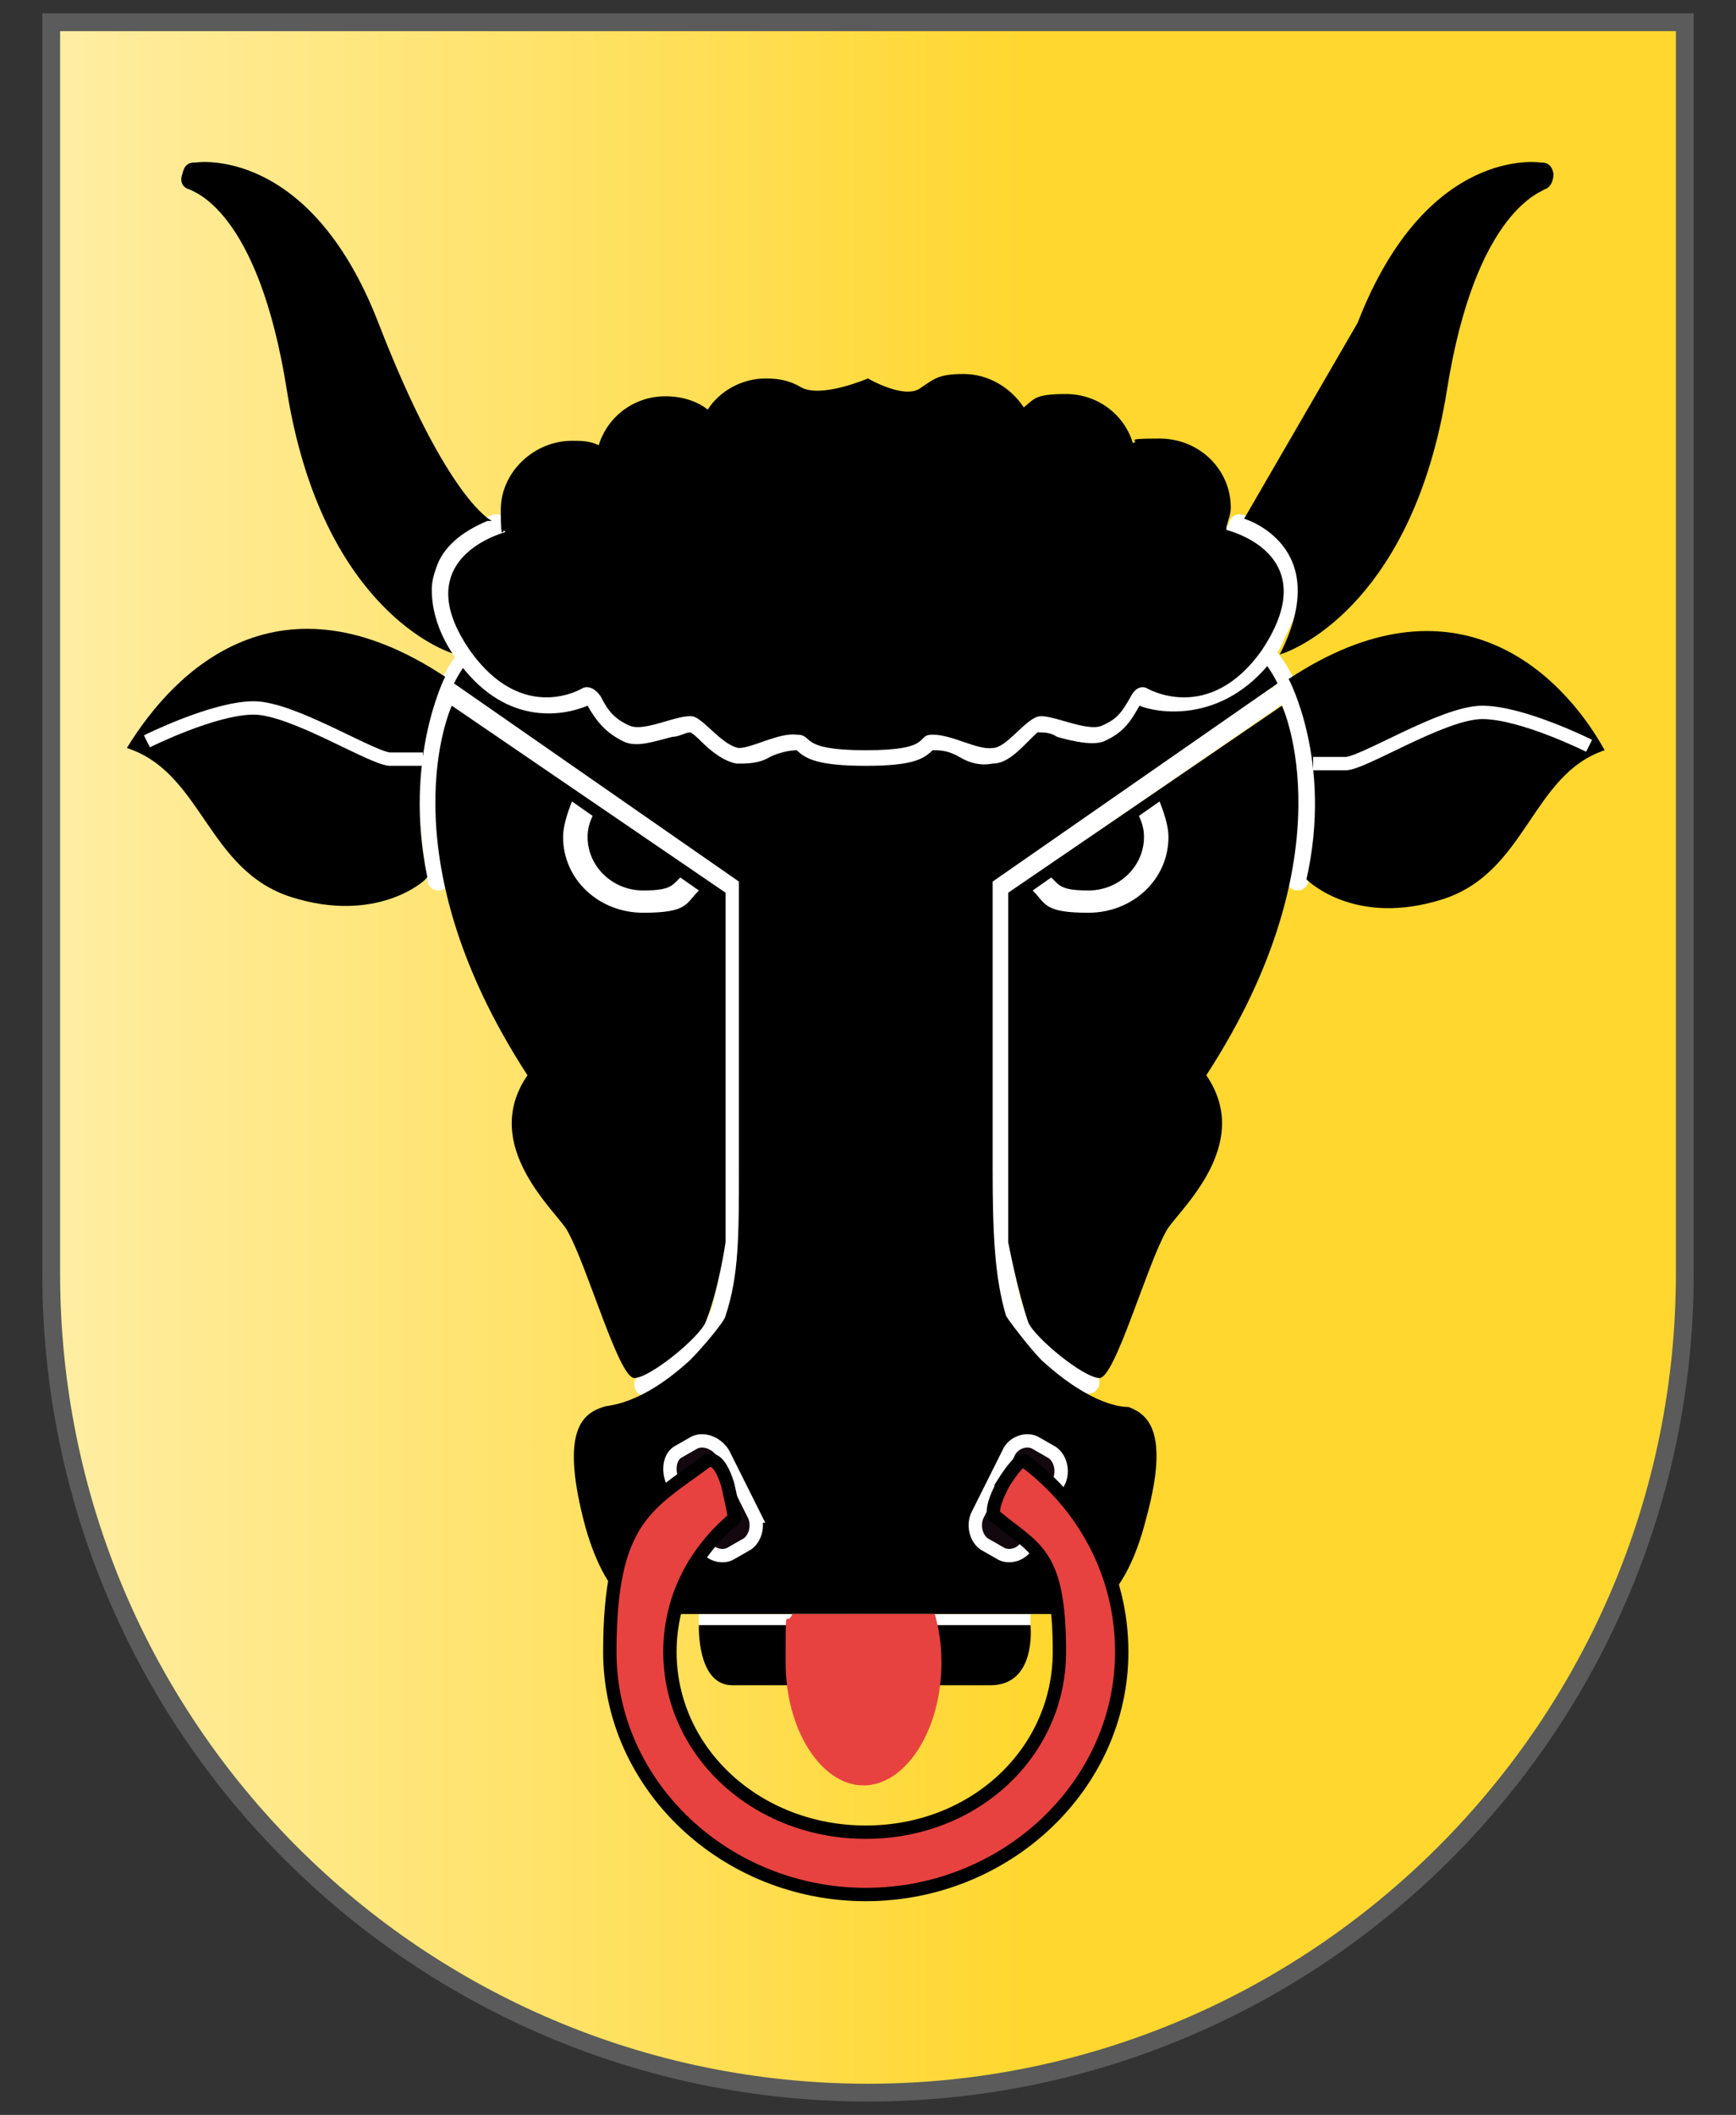 <?xml version="1.0" encoding="UTF-8"?>
<svg xmlns="http://www.w3.org/2000/svg" xmlns:xlink="http://www.w3.org/1999/xlink" version="1.1" viewBox="0 0 78 95">
  <rect x="0" y="0" width="78" height="95" fill="#333333" stroke="none"/>
  <defs>
    <style>
      .cls-1 {
        fill: #e7423f;
      }

      .cls-2 {
        fill: url(#Unbenannter_Verlauf);
      }

      .cls-3 {
        fill: url(#Unbenannter_Verlauf_2);
      }

      .cls-4 {
        fill: url(#Unbenannter_Verlauf_4);
      }

      .cls-5 {
        fill: url(#Unbenannter_Verlauf_3);
      }

      .cls-6 {
        stroke: #000;
      }

      .cls-6, .cls-7, .cls-8, .cls-9, .cls-10 {
        fill: none;
      }

      .cls-6, .cls-10 {
        stroke-width: .6px;
      }

      .cls-7, .cls-8 {
        stroke-linecap: round;
        stroke-width: 1px;
      }

      .cls-7, .cls-8, .cls-10 {
        stroke: #fff;
      }

      .cls-8 {
        stroke-linejoin: round;
      }

      .cls-11 {
        fill: #fff;
      }

      .cls-9 {
        stroke: #5a5b5a;
        stroke-width: .8px;
      }

      .cls-12 {
        fill: #ffd72e;
      }

      .cls-13 {
        opacity: .7;
      }

      .cls-14 {
        opacity: .5;
      }

      .cls-15 {
        display: none;
      }

      .cls-16 {
        fill: #12080d;
      }
    </style>
    <radialGradient id="Unbenannter_Verlauf" data-name="Unbenannter Verlauf" cx="437" cy="2240" fx="437" fy="2240" r="36.7" gradientTransform="translate(-504 -2806.7) scale(1.2 1.3)" gradientUnits="userSpaceOnUse">
      <stop offset="0" stop-color="#fff" stop-opacity=".3"/>
      <stop offset=".2" stop-color="#fff" stop-opacity=".3"/>
      <stop offset=".6" stop-color="#6b6b6b" stop-opacity=".1"/>
      <stop offset="1" stop-color="#000" stop-opacity=".1"/>
    </radialGradient>
    <linearGradient id="Unbenannter_Verlauf_2" data-name="Unbenannter Verlauf 2" x1="2.3" y1="59.6" x2="75.9" y2="59.6" gradientTransform="translate(0 107) scale(1 -1)" gradientUnits="userSpaceOnUse">
      <stop offset="0" stop-color="#262624" stop-opacity=".1"/>
      <stop offset="0" stop-color="#262624" stop-opacity="0"/>
      <stop offset=".9" stop-color="#262624" stop-opacity="0"/>
      <stop offset="1" stop-color="#262624" stop-opacity=".1"/>
    </linearGradient>
    <radialGradient id="Unbenannter_Verlauf_3" data-name="Unbenannter Verlauf 3" cx="54.8" cy="-525.9" fx="31" fy="-525.9" r="64.1" gradientTransform="translate(-15.2 577.9) scale(1 1)" gradientUnits="userSpaceOnUse">
      <stop offset=".8" stop-color="#262624" stop-opacity="0"/>
      <stop offset="1" stop-color="#262624" stop-opacity=".2"/>
    </radialGradient>
    <linearGradient id="Unbenannter_Verlauf_4" data-name="Unbenannter Verlauf 4" x1="2.4" y1="59.6" x2="75.8" y2="59.6" gradientTransform="translate(0 107) scale(1 -1)" gradientUnits="userSpaceOnUse">
      <stop offset="0" stop-color="#fff" stop-opacity=".8"/>
      <stop offset=".6" stop-color="#fff" stop-opacity="0"/>
    </linearGradient>
  </defs>
  <!-- Generator: Adobe Illustrator 28.6.0, SVG Export Plug-In . SVG Version: 1.2.0 Build 709)  -->
  <g>
    <g id="Ebene_1">
      <g id="layer1">
        <path id="path1899" class="cls-11" d="M2.3,1v56.2c0,20.4,16.5,36.8,36.7,36.8s36.7-16.5,36.7-36.8V1H2.3Z"/>
      </g>
      <g id="Fläche" class="cls-15">
        <path id="path2346" class="cls-2" d="M2.3,1v56.2c0,20.4,16.5,36.8,36.7,36.8s36.7-16.5,36.7-36.8V1H2.3Z"/>
      </g>
      <g id="Black">
        <path class="cls-3" d="M39.1,1h36.8v56.3c0,20.2-16.4,36.6-36.8,36.6S2.3,77.6,2.3,57.3V1h36.8Z"/>
      </g>
      <g id="Ebene_2" class="cls-14">
        <g id="Black-2">
          <path class="cls-5" d="M39.1,1h36.8v56.3c0,20.2-16.4,36.6-36.8,36.6S2.3,77.6,2.3,57.3V1h36.8Z"/>
        </g>
      </g>
      <g>
        <path class="cls-12" d="M75.7,1v55.9c0,20.5-16.4,37.1-36.7,37.1S2.3,78.1,2.3,56.9V1h73.4Z"/>
        <g id="Ebene_4" class="cls-13">
          <path class="cls-4" d="M39,1h36.6v56.3c.2,20.2-16.3,36.6-36.6,36.6S2.4,77.4,2.4,57.2V1h36.6Z"/>
        </g>
      </g>
      <g id="Rahmen">
        <path id="path3239" class="cls-9" d="M2.3,1v56.2c0,20.4,16.5,36.8,36.7,36.8s36.7-16.5,36.7-36.8V1H2.3Z"/>
      </g>
      <g>
        <g>
          <path class="cls-8" d="M58.3,39.5c.3-1.8.4-3.9.3-5.3-.2-2-.9-4-1.9-4.9.5-.7,3-4.1-1-5.7M19.7,39.5c-.3-1.8-.5-3.9-.3-5.3.2-2,.9-4,1.9-4.9-.5-.7-3-4.1,1-5.7"/>
          <path class="cls-10" d="M31.4,72.8h14.9"/>
          <path class="cls-7" d="M20.7,31.4l12.2,8.4v16c0,0,0,2.3-.7,3.7-.4.7-2.5,2.5-3.2,2.7M57.1,31.4l-12.2,8.4v15.9s.2,2.3.8,3.7c.4.7,2.5,2.5,3.2,2.7"/>
        </g>
        <g>
          <path d="M22.1,23.4s-2-.9-5.1-8.9-8.2-7.2-8.2-7.2c-.2,0-.5,0-.6.5-.2.5.2.7.3.7.1.1,3.1.8,4.4,9.1,1.5,9.2,6.5,11.5,7.6,11.8-2.6-4.9,1.6-6,1.6-6"/>
          <path d="M61,14.5c3.1-8,8.2-7.2,8.2-7.2.2,0,.5,0,.6.5,0,.5-.3.7-.4.7,0,.1-3.1.8-4.4,9.1-1.5,9.2-6.5,11.5-7.5,11.8,2.5-4.9-1.6-6.1-1.6-6.1"/>
          <path d="M57.9,30.5s2,3.7.8,9c.2.2,2.3,2.1,6.1.9,3.8-1.2,4-5.6,7.3-6.7-2-3.6-6.8-8.1-14.2-3.2"/>
        </g>
        <path class="cls-10" d="M71.4,33.5s-3-1.5-4.8-1.5-5.5,2.4-6.2,2.3h-1.4"/>
        <path d="M20,30.4s-1.9,3.7-.8,9c-.1.2-2.3,2.1-6.1.9-3.8-1.2-4-5.6-7.4-6.7,2.2-3.6,6.9-8.1,14.3-3.2"/>
        <path class="cls-10" d="M6.6,33.3s3-1.5,4.8-1.5,5.5,2.4,6.2,2.3h1.4"/>
        <g>
          <path d="M31.4,73h14.9s.3,2.7-1.8,2.7h-11.6c-1.6,0-1.5-2.7-1.5-2.7"/>
          <path d="M20.3,31.7l12.3,8.4v15.7s-.3,2.1-.9,3.6c-.3.7-2.5,2.5-3.2,2.5s-2.1-5-3-6.6c-.4-.8-4-3.8-1.8-7-6.5-10-3.4-16.6-3.4-16.6"/>
          <path d="M57.6,31.7l-12.3,8.4v15.7s.4,2.1.9,3.6c.3.7,2.5,2.5,3.2,2.5s2.1-5,3-6.6c.4-.8,4-3.8,1.8-7,6.5-10,3.4-16.6,3.4-16.6"/>
        </g>
        <g>
          <path class="cls-11" d="M25.3,37.6c0,1.9,1.6,3.4,3.6,3.4s1.9-.4,2.5-1l-5.7-4c-.2.5-.4,1.1-.4,1.6"/>
          <path d="M26.4,37.6c0,1.3,1.1,2.4,2.5,2.4s1.3-.3,1.8-.7l-4-2.8c-.2.4-.3.7-.3,1.1"/>
          <path class="cls-11" d="M52.5,37.6c0,1.9-1.6,3.4-3.6,3.4s-1.9-.4-2.5-1l5.7-4c.2.5.4,1.1.4,1.6"/>
          <path d="M51.4,37.6c0,1.3-1.1,2.4-2.5,2.4s-1.3-.3-1.8-.7l4-2.8c.2.4.3.7.3,1.1"/>
          <path d="M50.7,63.2c-.2,0-1.6,0-3.9-2.1-.5-.5-1.5-1.8-1.6-2-.5-1.7-.6-3.6-.6-6.6v-12.9l12.8-8.9s-.9-2-2.4-2.1h-16.1c-3.7,0-15.3-.1-16.1,0-1.5.1-2.4,2.1-2.4,2.1l12.8,8.9v12.9c0,3,0,4.8-.6,6.6,0,.2-1,1.4-1.6,2-2.3,2.1-3.7,2-3.9,2.1-.9.3-1.9,1-.9,5s2.8,4.3,2.8,4.3h19.7s1.8-.3,2.8-4.3c1.1-4,0-4.7-.8-5"/>
          <path class="cls-11" d="M21.9,23.4c-1.2.5-2,1.2-2.3,2.1-.1.3-.2.6-.2,1,0,.9.3,2,1.1,3.1,2.1,3,4.7,2.6,5.9,2.1h0c.4.7.8,1.2,1.6,1.6.6.3,1.4,0,2.2-.2.3,0,.6-.2.8-.2.1,0,.4.3.5.4.4.4,1,.9,1.6,1,.5,0,1,0,1.5-.3.4-.2.9-.3,1.2-.3h0c.4.4,1,.7,3.1.7s2.6-.3,3-.7h0c.3,0,.7,0,1.2.3s1,.4,1.5.3c.6,0,1.1-.5,1.6-1s.4-.4.5-.4c.2,0,.5,0,.8.2.7.2,1.6.4,2.1.2.9-.4,1.2-.9,1.6-1.6h0c.7.3,3.7.9,6-2.1.7-.9.9-2.2.9-3.1s0-.6-.2-.9c-.4-1.1-1.3-1.7-2.2-2"/>
          <path d="M55.1,23.8c0-.3.2-.6.2-1,0-1.7-1.4-3.1-3.2-3.1s-.8.1-1.2.2c-.4-1.3-1.6-2.2-3-2.2s-1.4.2-1.9.6c-.6-.9-1.6-1.5-2.7-1.5s-1.3.2-1.9.6c-.7.6-2.4-.4-2.4-.4,0,0-2.1.9-3,.4-.5-.3-1-.4-1.6-.4-1.1,0-2.1.6-2.6,1.4-.5-.4-1.2-.6-1.9-.6-1.4,0-2.6.9-3,2.2-.4-.2-.8-.2-1.2-.2-1.7,0-3.2,1.4-3.2,3.1s.1.7.2,1c-1.3.4-4,1.8-1.6,5.3,2.4,3.4,5.1,1.7,5.1,1.7,0,0,.4-.2.8.4.3.6.6,1,1.3,1.3.7.3,2.3-.6,2.9-.4.5.2,1.3,1.3,2,1.4.6,0,1.8-.7,2.6-.6.8,0,0,.7,3.1.7s2.2-.7,3-.7c.9,0,2,.7,2.7.6.6,0,1.4-1.2,2-1.4.5-.2,2.2.7,2.9.4s.9-.6,1.3-1.3c.3-.6.7-.4.7-.4,0,0,2.8,1.7,5.2-1.7,2.4-3.6-.2-5-1.6-5.4"/>
          <path class="cls-16" d="M33.9,68.1c.2.5,0,1.1-.4,1.3l-.7.4c-.4.2-1,0-1.2-.5l-1.4-2.8c-.2-.5-.1-1.1.3-1.3l.7-.4c.4-.2,1,0,1.3.5l1.4,2.8h0Z"/>
          <path class="cls-16" d="M43.9,68.1c-.2.5,0,1.1.4,1.3l.7.4c.4.2,1,0,1.2-.5l1.4-2.8c.2-.5,0-1.1-.4-1.3l-.7-.4c-.4-.2-1,0-1.2.5l-1.4,2.8Z"/>
        </g>
        <path class="cls-10" d="M33.9,68.1c.2.5,0,1.1-.4,1.3l-.7.4c-.4.2-1,0-1.2-.5l-1.4-2.8c-.2-.5-.1-1.1.3-1.3l.7-.4c.4-.2,1,0,1.3.5l1.4,2.8h0ZM43.9,68.1c-.2.5,0,1.1.4,1.3l.7.4c.4.2,1,0,1.2-.5l1.4-2.8c.2-.5,0-1.1-.4-1.3l-.7-.4c-.4-.2-1,0-1.2.5l-1.4,2.8Z"/>
        <path class="cls-1" d="M45.1,66.6c.7-1.1.9-1,.9-1,2.7,2,4.4,5.1,4.4,8.6,0,6-5.2,10.9-11.5,10.9s-11.5-4.9-11.5-10.9,1.7-6.6,4.4-8.6c.1,0,.5-.2.9,1.1.3,1.3.3,1.5.3,1.5-1.8,1.5-2.9,3.6-2.9,6,0,4.5,3.9,8.1,8.8,8.1s8.7-3.6,8.7-8.1-1.1-4.6-2.9-6.1c0,0-.3-.2.4-1.5"/>
        <path class="cls-6" d="M45.1,66.6c.7-1.1.9-1,.9-1,2.7,2,4.4,5.1,4.4,8.6,0,6-5.2,10.9-11.5,10.9s-11.5-4.9-11.5-10.9,1.7-6.6,4.4-8.6c.1,0,.5-.2.9,1.1.3,1.3.3,1.5.3,1.5-1.8,1.5-2.9,3.6-2.9,6,0,4.5,3.9,8.1,8.8,8.1s8.7-3.6,8.7-8.1-1.1-4.6-2.9-6.1c0,0-.3-.2.4-1.5Z"/>
        <path class="cls-1" d="M42,72.5c.2.7.3,1.4.3,2.2,0,3-1.6,5.5-3.5,5.5s-3.5-2.5-3.5-5.5,0-1.5.3-2.2c1.8,0,5.7,0,6.4,0"/>
      </g>
    </g>
  </g>
</svg>
